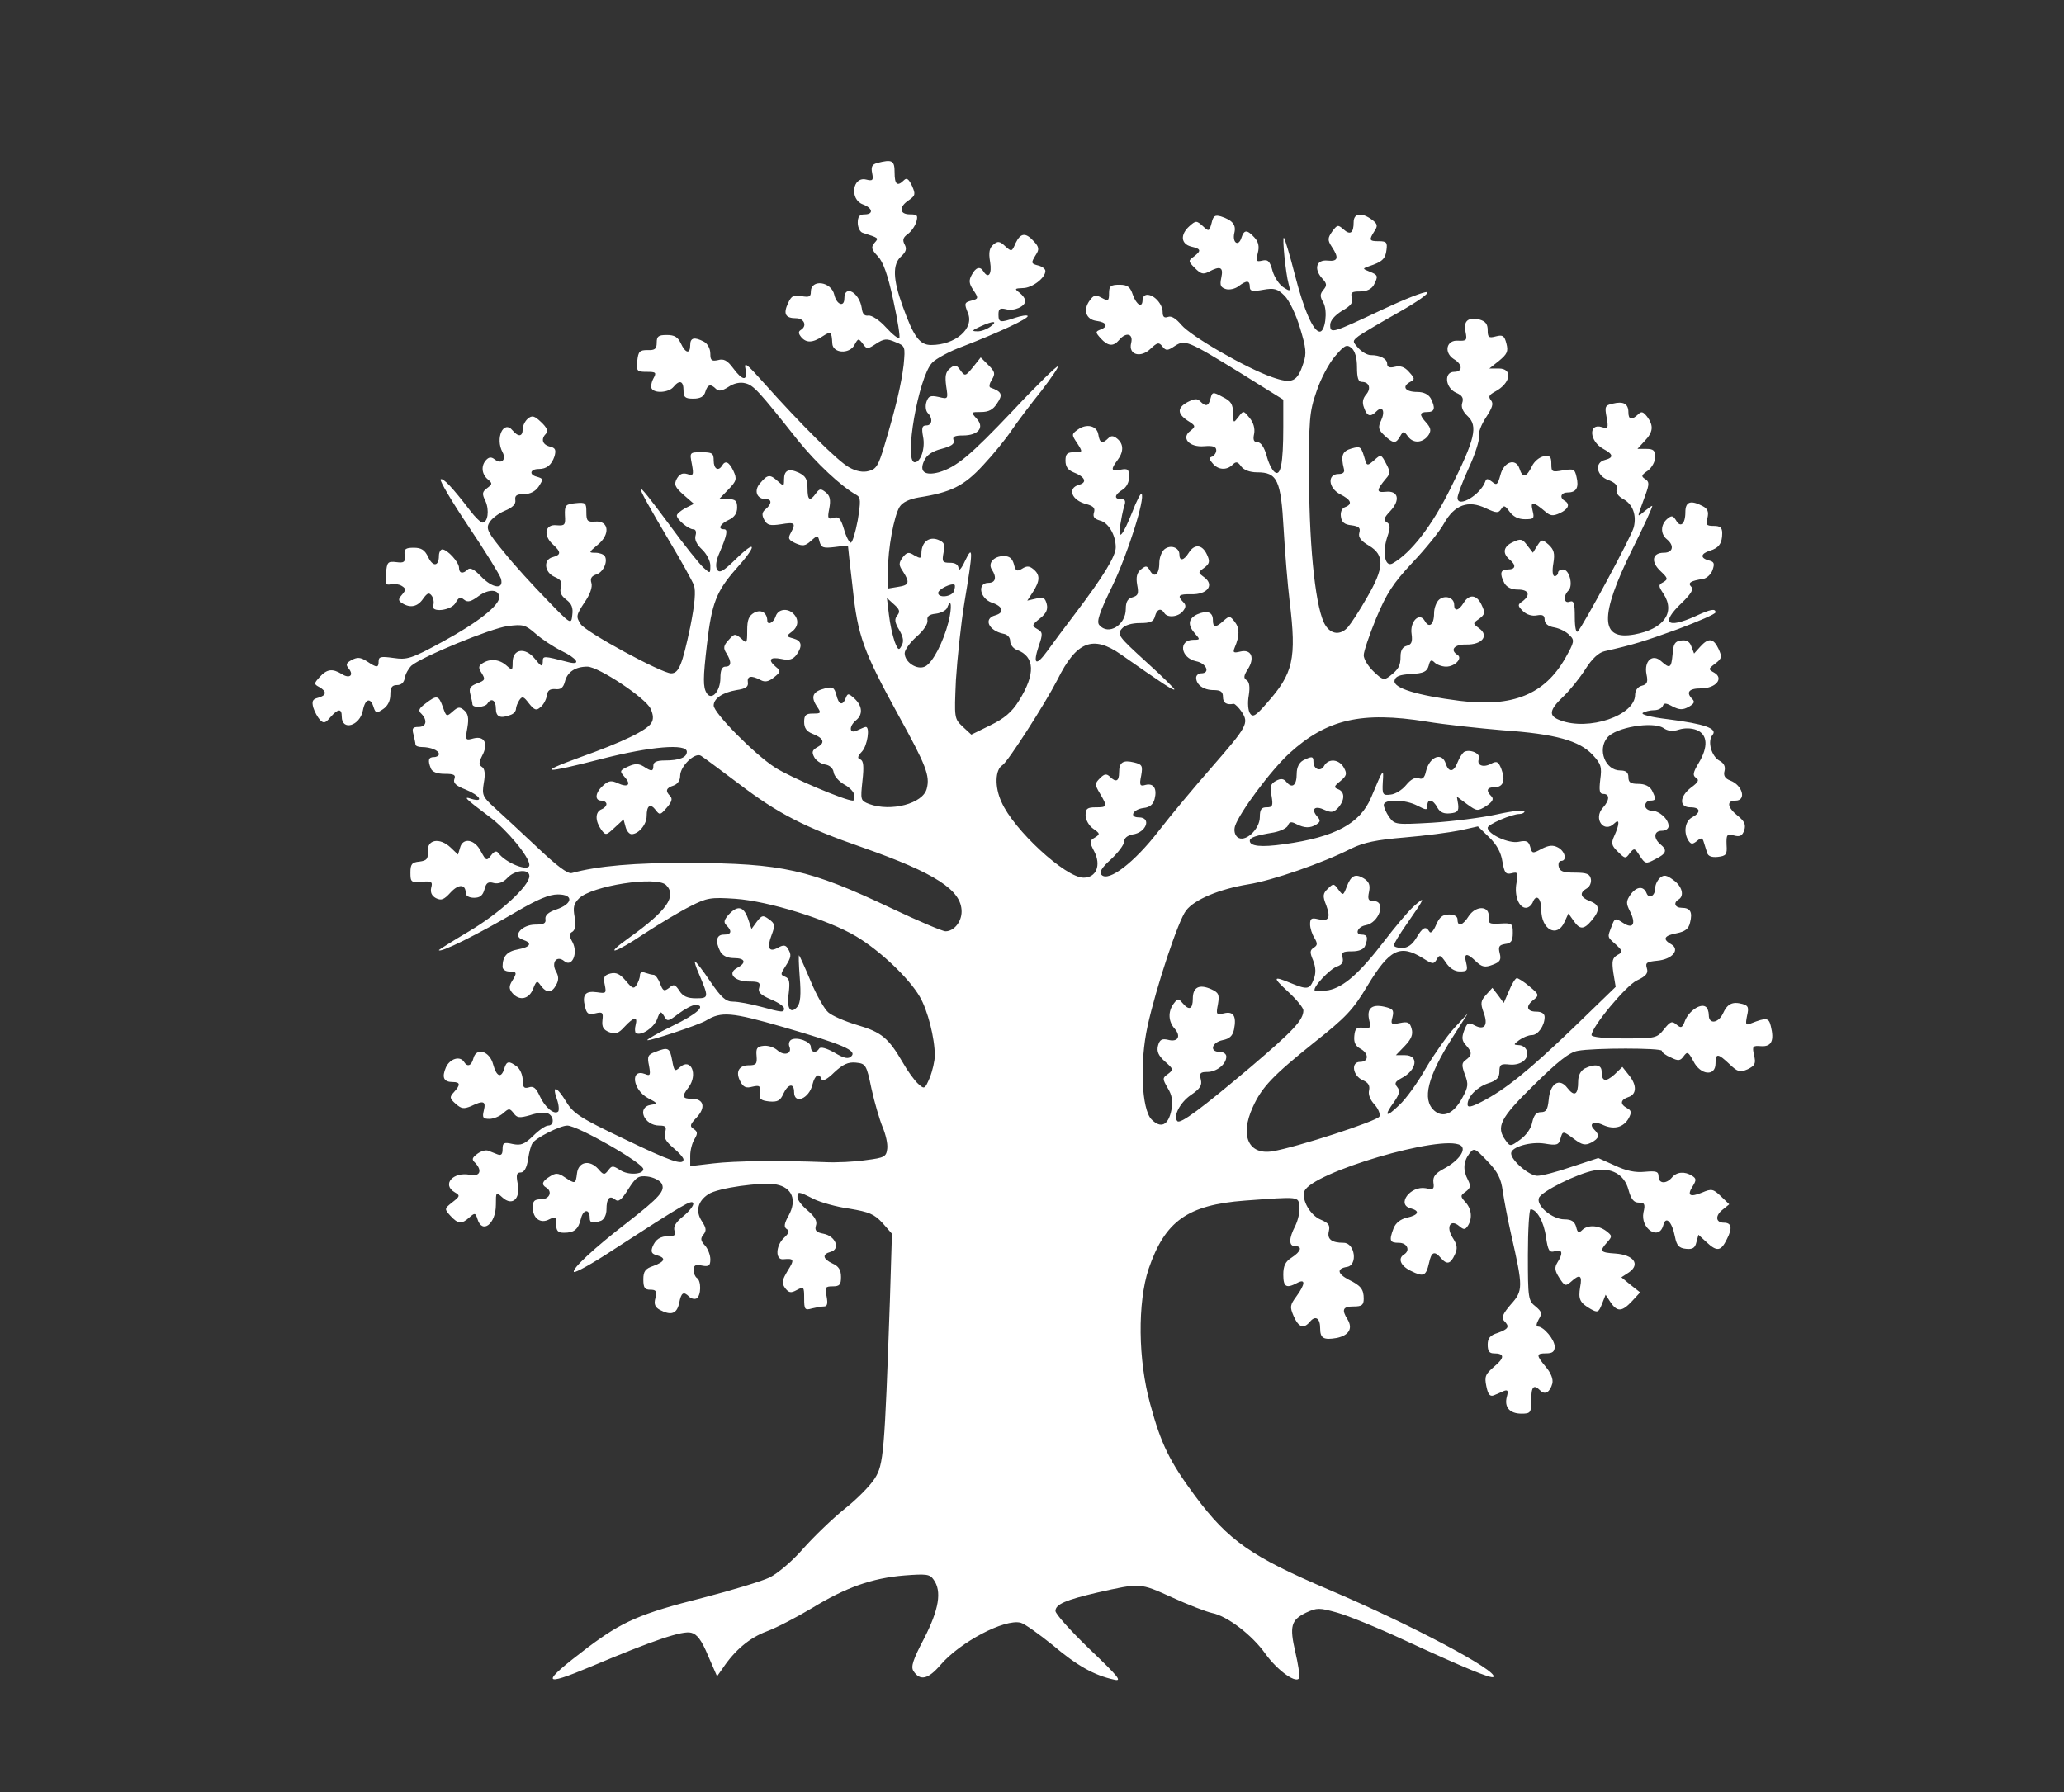 <?xml version="1.0" standalone="no"?>
<!DOCTYPE svg PUBLIC "-//W3C//DTD SVG 20010904//EN"
 "http://www.w3.org/TR/2001/REC-SVG-20010904/DTD/svg10.dtd">
<svg version="1.0" xmlns="http://www.w3.org/2000/svg"
 width="616pt" height="535pt" viewBox="0 0 616 535"
 preserveAspectRatio="xMidYMid meet">

<rect x="0" y="0" width="616" height="535" fill="#333333" stroke="none"/>

<g transform="translate(0,535) scale(0.1,-0.1)"
fill="white" stroke="none">
<path d="M2617 4863 c-14 -4 -18 -11 -14 -30 4 -21 2 -24 -18 -19 -41 10 -50
-59 -10 -74 30 -11 33 -30 5 -30 -15 0 -20 -7 -20 -25 0 -14 7 -28 15 -30 49
-16 48 -15 35 -30 -11 -13 -9 -20 10 -40 16 -17 30 -56 46 -131 13 -59 21
-110 18 -113 -3 -3 -21 11 -40 32 -19 21 -42 36 -52 35 -12 -2 -18 5 -20 22
-7 47 -52 72 -52 29 0 -27 -23 -19 -30 11 -9 40 -70 48 -70 9 0 -15 -5 -17
-28 -13 -23 5 -30 1 -40 -21 -15 -32 -8 -45 24 -45 24 0 34 -23 14 -35 -8 -5
-7 -11 1 -21 15 -18 34 -18 64 2 25 16 27 15 29 -21 1 -30 51 -33 66 -5 11 20
12 21 25 4 12 -17 14 -17 40 0 23 15 31 16 57 5 30 -12 30 -13 25 -68 -7 -57
-22 -123 -58 -243 -17 -57 -24 -69 -46 -74 -17 -5 -38 -1 -59 11 -32 17 -143
127 -257 255 -49 55 -57 61 -52 38 7 -37 -9 -35 -37 3 -17 23 -28 29 -45 24
-19 -4 -23 -1 -23 19 0 15 -8 30 -19 36 -29 15 -41 12 -41 -10 0 -28 -14 -25
-28 5 -9 19 -19 25 -42 25 -25 0 -30 -4 -30 -23 0 -18 -5 -23 -27 -22 -24 0
-28 -4 -31 -32 -3 -31 -1 -33 28 -33 28 0 30 -2 20 -20 -6 -11 -8 -25 -5 -30
9 -15 51 -12 65 5 18 22 30 18 30 -10 0 -21 5 -25 29 -25 21 0 32 6 36 20 7
23 16 25 32 9 8 -8 18 -6 37 6 16 11 35 15 50 11 25 -6 39 -21 157 -170 55
-68 129 -138 176 -164 12 -7 12 -19 3 -75 -7 -37 -16 -67 -21 -67 -4 0 -14 18
-20 40 -10 33 -16 39 -31 34 -17 -5 -19 -2 -13 28 5 26 2 38 -10 48 -15 12
-19 12 -30 -3 -18 -25 -25 -21 -25 16 0 27 -6 36 -26 46 -31 14 -44 7 -44 -21
0 -20 -1 -20 -18 -5 -24 22 -31 21 -53 -5 -20 -22 -11 -48 17 -48 18 0 18 -14
-1 -30 -11 -9 -12 -17 -4 -32 9 -16 17 -18 50 -13 42 7 45 4 29 -26 -9 -16 -7
-21 15 -31 21 -9 28 -8 45 7 20 18 21 18 26 -2 5 -18 11 -20 45 -16 21 3 39 4
40 2 0 -2 6 -58 14 -125 15 -142 31 -187 138 -382 81 -147 93 -178 83 -216
-11 -45 -107 -70 -172 -46 -26 10 -26 12 -20 69 5 44 3 60 -6 64 -10 3 -9 9 5
24 16 18 24 73 11 73 -3 0 -14 -5 -25 -10 -24 -13 -27 11 -4 30 21 17 19 43
-5 65 -18 16 -20 16 -26 1 -9 -24 -21 -20 -28 10 -6 22 -11 25 -34 19 -36 -9
-43 -24 -25 -52 15 -22 14 -23 -11 -23 -21 0 -26 -5 -26 -25 0 -18 7 -28 24
-35 34 -13 40 -27 16 -40 -16 -9 -18 -15 -10 -30 5 -10 20 -20 32 -22 14 -2
24 -11 26 -23 1 -11 16 -28 32 -37 17 -9 30 -24 30 -33 0 -8 -2 -15 -4 -15
-24 0 -188 70 -233 99 -62 40 -183 163 -183 185 0 21 27 39 68 46 28 4 36 10
34 23 -3 19 10 22 38 7 13 -7 24 -5 40 8 20 16 21 19 6 31 -25 21 -19 31 16
24 23 -5 34 -2 45 12 19 27 16 42 -9 49 -22 6 -22 7 -5 20 20 15 22 37 5 54
-18 18 -46 14 -53 -8 -6 -19 -25 -28 -25 -12 -1 23 -18 34 -39 23 -16 -9 -21
-21 -21 -53 0 -39 -1 -40 -18 -24 -18 15 -20 15 -37 -4 -16 -17 -17 -25 -7
-40 16 -26 15 -40 -3 -40 -10 0 -15 -10 -15 -34 0 -39 -26 -69 -41 -45 -11 18
-11 44 1 146 14 122 28 158 87 225 64 71 62 91 -3 27 -36 -35 -47 -41 -54 -29
-5 9 -3 27 7 49 23 54 26 71 14 71 -20 0 -12 16 14 28 17 8 25 20 25 37 0 20
-5 25 -27 25 l-27 0 28 29 c24 25 26 31 15 55 -13 27 -24 33 -34 16 -11 -18
-25 -10 -25 15 0 22 -4 25 -36 25 -36 0 -36 0 -29 -36 6 -33 4 -35 -14 -29
-14 4 -23 0 -31 -14 -9 -17 -6 -25 20 -48 l31 -27 -26 -13 c-14 -8 -25 -17
-25 -22 0 -12 35 -41 49 -41 7 0 10 -7 7 -18 -4 -12 3 -27 19 -42 14 -13 25
-35 25 -48 0 -25 0 -25 -21 -6 -11 10 -57 67 -100 126 -116 157 -116 147 -2
-46 36 -60 69 -120 74 -133 6 -17 3 -55 -11 -125 -24 -113 -34 -138 -57 -138
-28 0 -255 123 -270 147 -14 22 -14 26 11 64 17 24 25 47 21 59 -4 13 0 20 14
25 21 6 36 38 26 55 -3 5 -16 10 -28 10 -21 0 -20 1 6 23 39 31 35 73 -6 70
-24 -2 -27 2 -27 28 0 28 -2 30 -32 27 -30 -3 -33 -6 -32 -36 2 -29 0 -32 -25
-30 -34 4 -41 -30 -11 -57 25 -23 25 -31 0 -38 -29 -7 -26 -45 5 -59 19 -8 24
-16 19 -31 -4 -14 0 -25 16 -37 16 -12 21 -24 18 -46 -3 -29 -4 -29 -76 46
-40 41 -98 104 -128 142 -48 58 -54 70 -44 87 6 12 27 28 46 36 24 10 34 20
32 32 -2 14 4 18 26 18 18 0 34 8 44 23 14 22 14 23 -6 29 -24 6 -20 23 6 23
24 0 38 12 47 38 5 19 3 25 -14 29 -23 6 -27 23 -11 39 7 7 2 18 -15 34 -20
19 -27 21 -40 10 -8 -7 -15 -21 -15 -31 0 -23 -13 -24 -30 -4 -27 33 -53 -23
-30 -65 12 -23 -4 -37 -24 -21 -9 7 -16 7 -24 -1 -17 -17 -15 -43 4 -59 14
-12 14 -14 -2 -26 -15 -11 -16 -17 -5 -39 12 -27 7 -64 -9 -64 -5 0 -22 16
-37 36 -52 68 -81 99 -88 93 -3 -4 34 -67 83 -140 50 -74 93 -144 97 -156 10
-34 -25 -30 -60 7 -19 20 -32 27 -39 20 -14 -14 -26 -12 -26 5 0 17 -35 55
-50 55 -5 0 -10 -9 -10 -19 0 -32 -18 -34 -32 -4 -10 21 -20 28 -43 28 -25 0
-30 -4 -27 -23 2 -20 -2 -23 -25 -20 -26 3 -28 0 -31 -34 -3 -31 0 -36 15 -32
10 2 24 0 32 -5 13 -8 13 -12 1 -26 -12 -14 -12 -18 1 -26 24 -15 46 -10 62
14 13 18 18 19 26 8 5 -8 7 -20 4 -28 -9 -23 55 -16 67 8 9 16 14 18 25 9 11
-9 21 -6 44 11 30 22 61 20 61 -4 0 -25 -65 -76 -168 -132 -95 -52 -107 -55
-148 -49 -37 5 -44 4 -44 -10 0 -20 -5 -20 -35 0 -19 12 -28 13 -45 4 -17 -9
-19 -14 -9 -26 16 -20 2 -31 -21 -16 -28 17 -44 15 -66 -9 -17 -19 -18 -21 -1
-30 23 -13 22 -25 -4 -32 -16 -4 -19 -10 -14 -29 4 -13 13 -29 20 -37 11 -11
16 -10 31 8 23 26 34 27 34 2 0 -44 54 -28 63 18 7 36 23 40 32 10 6 -18 9
-19 28 -6 14 9 22 25 22 43 0 22 5 29 20 29 13 0 21 8 23 21 2 12 11 28 20 37
32 27 236 111 287 118 46 6 53 4 84 -23 18 -16 53 -39 77 -51 46 -22 60 -43
22 -34 -78 20 -78 20 -78 1 -1 -16 -5 -14 -24 10 -29 35 -66 29 -66 -11 0 -25
-1 -25 -18 -10 -21 19 -49 22 -72 7 -12 -8 -13 -13 -2 -30 11 -18 10 -21 -14
-30 -21 -8 -25 -15 -20 -33 3 -12 6 -25 6 -29 0 -12 38 -10 45 2 11 18 25 10
25 -15 0 -25 13 -31 44 -19 9 3 16 11 16 18 0 6 5 18 10 26 9 13 13 11 29 -10
16 -20 22 -22 34 -11 9 7 17 22 19 34 2 16 9 21 25 20 17 -2 24 4 29 22 7 29
31 45 67 45 33 0 175 -94 189 -126 8 -18 9 -31 2 -42 -13 -22 -85 -57 -214
-103 -132 -48 -107 -49 67 -4 145 37 253 46 253 21 0 -17 -22 -26 -66 -26 -24
0 -34 -5 -34 -15 0 -18 -5 -19 -29 -3 -15 9 -26 9 -46 0 -26 -12 -26 -14 -11
-31 21 -23 11 -33 -20 -19 -19 9 -28 8 -44 -7 -24 -21 -26 -45 -5 -45 8 0 15
-5 15 -10 0 -6 -7 -13 -15 -16 -19 -8 -19 -34 -1 -60 14 -19 15 -18 41 6 l26
24 6 -22 c3 -12 11 -22 18 -22 21 0 45 29 45 54 0 32 11 39 27 18 12 -16 14
-15 33 7 15 17 18 27 10 35 -15 15 -12 24 10 31 12 4 20 15 20 29 0 29 44 71
62 60 7 -4 59 -43 115 -85 114 -87 195 -129 368 -189 216 -76 295 -127 295
-191 0 -31 -23 -59 -48 -59 -9 0 -82 31 -162 69 -245 116 -324 134 -605 135
-158 1 -272 -9 -348 -30 -12 -4 -45 21 -105 78 -49 46 -105 98 -126 117 -35
32 -38 37 -32 74 5 27 3 43 -6 48 -9 6 -9 13 1 33 19 35 8 60 -25 52 -25 -7
-26 -6 -19 32 5 29 2 42 -10 52 -13 11 -18 10 -34 -4 -18 -16 -19 -16 -29 13
-13 36 -18 37 -52 11 -20 -15 -23 -21 -12 -31 19 -20 14 -39 -9 -39 -17 0 -20
-4 -15 -22 3 -13 6 -26 6 -30 0 -5 9 -8 19 -8 26 0 51 -10 51 -21 0 -5 -7 -9
-15 -9 -16 0 -19 -9 -9 -34 4 -10 18 -16 41 -16 28 0 34 -3 29 -16 -4 -11 5
-20 34 -31 42 -17 56 -39 18 -28 -27 9 -22 3 54 -54 51 -38 118 -119 118 -143
0 -22 -70 5 -93 36 -5 7 -12 5 -21 -7 -14 -18 -15 -17 -31 12 -18 36 -54 42
-62 10 l-6 -20 -22 21 c-33 31 -71 24 -68 -12 1 -22 -3 -27 -25 -30 -23 -2
-27 -8 -27 -33 0 -28 2 -30 34 -27 29 2 33 0 28 -18 -3 -13 1 -24 14 -31 16
-8 24 -5 44 17 24 26 45 25 45 -2 0 -8 10 -14 25 -14 18 0 26 7 31 25 5 20 11
24 28 19 14 -3 28 2 40 15 23 25 66 28 66 6 0 -30 -89 -111 -180 -165 -49 -29
-90 -55 -90 -56 0 -11 117 47 234 116 60 35 95 50 121 50 48 0 45 -28 -5 -45
-24 -8 -34 -18 -32 -29 2 -12 -5 -16 -30 -16 -41 0 -70 -35 -38 -45 30 -10 24
-22 -14 -29 -33 -6 -46 -21 -46 -52 0 -8 9 -14 20 -14 23 0 24 -4 8 -29 -9
-15 -9 -23 1 -35 21 -25 50 -19 62 12 10 25 12 26 23 10 17 -23 33 -23 46 2 8
14 8 26 -1 41 -14 27 3 48 25 30 23 -20 42 23 25 56 -11 20 -11 26 0 32 8 6
10 19 6 44 -5 28 -3 39 13 55 38 38 232 68 260 40 33 -33 2 -77 -110 -157 -80
-57 -44 -48 45 12 46 30 108 67 138 82 49 25 60 27 134 22 99 -7 276 -62 360
-112 72 -43 158 -125 190 -180 24 -41 45 -124 45 -176 0 -16 -7 -46 -15 -66
-15 -35 -16 -35 -35 -18 -11 10 -32 39 -46 64 -42 72 -63 90 -135 111 -37 11
-76 28 -87 38 -11 9 -35 51 -52 92 -17 41 -33 76 -35 78 -2 3 -1 -28 2 -67 4
-49 2 -75 -7 -86 -20 -24 -33 -6 -26 40 4 34 2 44 -10 49 -15 6 -15 8 0 31 18
28 19 35 7 54 -6 10 -13 11 -29 2 -27 -15 -34 -1 -19 38 11 29 10 34 -8 47
-18 13 -21 12 -36 -7 l-16 -22 -11 32 c-13 36 -31 39 -57 11 -14 -16 -16 -23
-7 -32 18 -18 15 -28 -8 -28 -22 0 -26 -20 -10 -51 7 -12 21 -19 40 -19 35 0
39 -14 9 -30 -29 -16 -7 -40 38 -40 28 0 33 -3 29 -18 -5 -13 4 -22 34 -35 22
-9 40 -21 40 -27 0 -13 -4 -13 -70 5 -30 8 -67 15 -82 15 -22 0 -35 12 -68 60
-22 33 -43 60 -46 60 -2 0 3 -17 12 -37 30 -71 30 -73 -9 -73 -25 0 -39 6 -49
22 -13 20 -18 21 -31 9 -15 -11 -18 -10 -27 13 -5 14 -14 26 -19 26 -5 0 -16
3 -25 6 -10 4 -16 1 -16 -7 0 -8 -5 -21 -10 -29 -8 -13 -13 -11 -32 12 -18 21
-29 26 -46 22 -19 -5 -22 -11 -17 -34 5 -25 4 -26 -23 -22 -35 5 -45 -7 -36
-43 5 -22 11 -25 31 -20 21 5 24 3 21 -21 -2 -20 3 -28 20 -35 19 -7 28 -4 46
16 28 30 40 32 33 5 -3 -11 -2 -22 1 -24 16 -9 53 16 63 41 9 25 11 26 21 10
9 -17 12 -17 43 7 19 14 41 26 50 26 35 0 6 -27 -69 -63 -43 -21 -76 -40 -74
-42 4 -4 156 46 176 59 45 27 74 25 230 -20 179 -52 220 -70 203 -87 -9 -9
-21 -7 -51 11 -23 13 -41 18 -45 12 -9 -15 -25 -12 -25 5 0 16 -42 31 -59 21
-6 -4 -8 -13 -5 -20 9 -22 -16 -29 -36 -11 -10 9 -29 15 -42 13 -19 -2 -22 -8
-20 -30 2 -24 -1 -28 -23 -28 -30 0 -41 -20 -25 -49 8 -16 17 -20 35 -15 22 5
25 3 23 -17 -3 -20 2 -24 28 -27 24 -2 33 2 42 23 14 30 32 33 32 5 0 -38 45
-20 55 23 7 28 20 36 27 15 3 -7 18 1 38 21 26 24 41 31 64 29 30 -3 32 -6 47
-78 9 -41 24 -92 33 -114 9 -21 16 -50 14 -65 -3 -24 -8 -27 -63 -34 -33 -5
-89 -8 -125 -6 -128 5 -266 4 -332 -4 l-68 -8 0 31 c0 17 6 39 13 50 10 17 9
22 -3 30 -12 8 -11 13 9 34 28 30 22 56 -14 56 -29 0 -31 7 -10 34 29 39 7 90
-26 60 -15 -14 -17 -12 -23 21 -7 38 -12 40 -50 25 -22 -8 -25 -13 -19 -41 5
-28 4 -32 -12 -25 -45 17 -37 -47 9 -72 29 -15 30 -17 9 -20 -44 -7 -21 -62
25 -62 19 0 22 -4 17 -20 -5 -15 2 -27 24 -46 17 -14 31 -30 31 -35 0 -19 -38
-6 -179 62 -128 61 -150 75 -171 110 -29 47 -43 51 -28 8 6 -16 7 -33 4 -37
-12 -11 -40 13 -55 46 -11 24 -19 31 -33 26 -14 -4 -18 0 -18 22 0 15 -8 33
-17 40 -24 18 -31 17 -38 -6 -9 -30 -23 -24 -33 12 -10 40 -50 53 -59 19 -6
-23 -18 -27 -28 -11 -12 19 -42 10 -54 -16 -13 -30 -7 -44 20 -44 23 0 24 -8
4 -30 -14 -15 -13 -19 5 -35 17 -15 24 -16 46 -7 37 18 45 15 38 -13 -5 -21
-3 -25 17 -25 12 0 31 8 41 17 17 15 19 15 31 0 10 -14 17 -15 49 -6 20 7 43
9 52 6 20 -8 21 -37 2 -37 -8 0 -28 -14 -45 -31 -26 -25 -36 -29 -61 -24 -26
6 -30 4 -30 -15 0 -16 -4 -20 -15 -16 -8 3 -21 8 -28 11 -7 3 -21 -1 -32 -9
-16 -12 -18 -17 -7 -27 22 -23 15 -42 -15 -36 -51 10 -85 -29 -46 -52 17 -10
16 -12 -7 -30 -24 -19 -24 -20 -6 -40 23 -25 34 -26 57 -5 16 14 18 14 24 -5
14 -46 55 -15 55 43 0 38 0 39 20 21 29 -26 54 -4 45 42 -5 26 -3 33 9 33 10
0 18 13 22 39 3 21 9 43 13 48 9 16 83 53 104 53 31 0 227 -112 227 -130 0
-16 -45 -19 -69 -3 -22 14 -25 14 -36 -1 -11 -14 -14 -14 -30 5 -26 28 -59 21
-63 -14 -4 -32 -5 -32 -37 -11 -19 13 -27 13 -44 2 -23 -14 -26 -24 -11 -33
20 -12 10 -35 -15 -35 -20 0 -25 -5 -25 -24 0 -33 23 -50 49 -36 19 9 21 8 21
-15 0 -19 5 -25 23 -25 31 0 43 10 51 43 7 28 26 29 26 1 0 -15 9 -17 34 -8 9
4 16 18 16 33 0 34 9 44 26 30 10 -8 19 -1 39 31 23 36 30 41 57 38 17 -2 36
-11 42 -20 13 -22 -4 -41 -104 -119 -96 -74 -165 -138 -157 -146 4 -3 55 25
114 64 216 140 238 153 242 141 2 -6 -11 -23 -29 -38 -23 -18 -31 -32 -27 -44
5 -12 1 -16 -16 -16 -27 0 -41 -10 -50 -33 -5 -14 -2 -20 13 -24 29 -8 25 -19
-10 -32 -24 -8 -30 -16 -30 -40 0 -25 4 -31 21 -31 17 0 20 -4 15 -25 -5 -18
-1 -27 13 -35 34 -18 51 -12 58 20 6 32 13 36 30 19 6 -6 16 -8 22 -5 14 9 14
53 1 61 -5 3 -10 14 -10 24 0 14 6 17 25 13 21 -4 25 0 25 19 0 12 -7 31 -16
41 -13 14 -14 21 -5 32 10 12 9 20 -4 40 -20 30 -13 60 19 81 28 19 159 37
203 29 47 -9 62 -46 37 -92 -14 -25 -15 -35 -6 -41 9 -5 7 -12 -8 -26 -25 -23
-27 -67 -2 -64 32 3 34 -1 13 -34 -17 -29 -19 -36 -8 -52 11 -14 17 -16 35 -6
21 11 22 10 22 -25 0 -33 2 -36 23 -30 12 3 28 6 36 6 10 0 12 8 8 30 -6 27
-4 30 18 30 21 0 25 5 25 28 0 21 -7 32 -25 40 -30 14 -32 28 -6 35 30 8 15
47 -21 54 -22 4 -27 10 -23 24 5 13 -3 27 -24 45 -17 14 -31 32 -31 40 0 18 3
18 48 -5 20 -10 69 -24 107 -29 59 -10 74 -16 99 -43 l28 -32 -6 -196 c-16
-459 -19 -493 -45 -534 -13 -21 -53 -62 -90 -91 -36 -29 -92 -83 -124 -119
-32 -37 -76 -74 -100 -86 -23 -11 -112 -38 -197 -60 -190 -48 -242 -71 -346
-149 -142 -108 -140 -120 12 -56 185 78 271 107 297 100 17 -4 31 -22 50 -68
l27 -62 17 24 c36 54 80 91 131 110 30 11 91 43 136 70 100 61 178 89 275 97
65 5 76 4 87 -12 26 -35 16 -90 -28 -176 -33 -63 -40 -84 -32 -97 20 -31 44
-25 81 18 58 68 191 138 239 126 12 -3 55 -34 96 -67 72 -61 123 -90 183 -103
25 -6 14 8 -73 91 -56 54 -102 105 -102 114 0 20 31 33 125 55 129 29 127 29
222 -14 48 -22 102 -43 120 -47 46 -9 120 -66 159 -121 38 -53 97 -94 102 -71
1 7 -4 41 -12 75 -18 78 -13 96 32 118 33 15 39 15 93 0 32 -9 121 -45 198
-81 184 -85 262 -117 268 -111 17 17 -247 157 -492 261 -230 98 -299 146 -398
279 -77 104 -102 156 -134 274 -37 133 -38 304 -5 404 49 143 116 191 287 204
164 12 160 13 163 -18 2 -15 -4 -40 -12 -57 -20 -38 -20 -61 -1 -61 23 0 18
-16 -10 -34 -19 -12 -25 -25 -25 -51 0 -37 9 -42 41 -25 26 14 25 -3 -2 -40
-19 -26 -20 -31 -8 -59 15 -34 30 -39 49 -16 16 19 30 10 30 -20 0 -30 10 -36
50 -29 36 8 48 28 32 55 -19 30 -14 39 18 39 24 0 30 4 30 23 0 28 -8 39 -45
57 -34 18 -36 33 -5 38 33 5 24 72 -10 72 -36 0 -50 11 -44 35 4 18 -1 24 -24
34 -32 13 -58 60 -49 85 22 56 412 171 466 137 19 -12 -5 -46 -50 -70 -26 -14
-33 -24 -31 -41 3 -20 0 -22 -23 -17 -46 8 -88 -49 -45 -60 29 -8 24 -20 -11
-28 -19 -4 -34 -16 -40 -32 -14 -37 -11 -43 16 -43 25 0 35 -23 15 -35 -19
-12 -10 -34 21 -49 38 -19 45 -15 54 24 7 33 16 37 35 15 18 -21 29 -19 42 10
9 19 7 29 -7 51 -20 32 -6 56 20 34 14 -12 18 -11 26 1 14 22 11 51 -8 71 -15
17 -15 19 2 31 14 11 15 17 6 35 -15 28 -14 54 4 78 14 18 16 18 54 -22 31
-32 41 -52 46 -90 4 -27 15 -85 25 -129 36 -158 36 -168 -1 -209 -24 -28 -29
-40 -20 -49 17 -17 14 -24 -19 -36 -23 -7 -30 -16 -30 -35 0 -19 5 -26 18 -26
33 0 33 -13 2 -39 -27 -23 -30 -30 -24 -59 5 -25 11 -32 23 -27 9 4 22 9 30
13 11 4 13 0 8 -18 -8 -31 9 -50 44 -50 27 0 29 3 29 40 0 41 7 49 27 29 14
-14 29 -5 36 21 3 13 -4 31 -19 49 -30 36 -30 41 1 41 18 0 25 5 25 20 0 21
-33 60 -50 60 -6 0 -5 8 2 21 11 18 10 23 -9 39 -22 17 -23 25 -23 154 0 75 4
136 8 136 19 0 40 -38 46 -83 6 -41 10 -47 27 -42 22 7 25 -6 7 -34 -9 -15 -8
-24 6 -46 16 -25 19 -25 35 -11 26 24 34 19 27 -16 -6 -37 -1 -47 32 -66 20
-11 23 -10 33 15 l11 28 15 -23 c20 -29 34 -28 64 4 l24 26 -28 22 -28 23 23
15 c34 24 14 52 -41 56 -46 3 -48 7 -24 34 15 17 15 19 -3 33 -24 18 -56 19
-72 3 -10 -10 -14 -8 -18 10 -5 16 -14 22 -35 22 -36 0 -85 41 -76 64 7 19
115 73 165 82 51 10 90 -12 102 -57 8 -29 16 -39 31 -39 17 0 20 -4 14 -29
-10 -48 46 -86 59 -39 7 30 26 12 35 -34 5 -26 12 -34 33 -36 19 -2 27 2 31
20 l6 22 24 -22 c31 -29 43 -28 61 9 17 33 14 49 -9 49 -24 0 -27 20 -5 38
l21 17 -25 24 c-23 22 -28 23 -56 11 -37 -15 -46 -9 -28 19 11 18 11 23 -2 31
-22 14 -46 12 -60 -5 -17 -20 -40 -19 -40 3 0 15 -7 17 -41 14 -29 -3 -56 3
-90 19 l-49 22 -79 -26 c-43 -15 -89 -27 -103 -27 -24 0 -78 46 -78 67 0 19
58 36 101 29 35 -6 41 -4 46 14 7 25 7 25 42 -1 23 -17 32 -19 50 -10 24 13
26 22 9 39 -18 18 -1 27 28 13 32 -14 60 -6 75 21 9 17 8 23 -5 30 -22 12 -20
25 4 33 25 8 26 36 1 66 l-19 24 -24 -23 c-26 -23 -38 -21 -38 10 0 20 -21 23
-51 8 -12 -7 -19 -21 -19 -39 0 -39 -11 -46 -32 -19 -24 32 -52 14 -56 -36 -3
-28 -7 -36 -23 -36 -14 0 -21 -9 -26 -30 -3 -18 -18 -39 -36 -52 -29 -21 -30
-21 -43 -3 -30 41 -18 66 84 166 71 70 106 98 131 102 46 9 251 9 251 0 0 -5
12 -14 27 -20 22 -11 28 -10 38 4 11 15 14 13 29 -15 21 -42 66 -46 66 -7 0
32 7 31 42 -2 24 -23 31 -25 54 -15 22 11 25 17 19 42 -6 27 -4 29 21 27 31
-2 40 16 29 60 -6 25 -13 26 -59 8 -16 -7 -17 -4 -12 22 6 26 4 31 -14 36 -30
8 -45 0 -58 -29 -14 -29 -42 -32 -42 -5 0 11 -4 23 -10 26 -16 10 -50 -14 -61
-42 -8 -22 -12 -23 -25 -12 -14 12 -19 10 -38 -14 -21 -26 -25 -27 -119 -27
-57 0 -97 4 -97 10 0 24 102 147 135 163 28 13 35 22 30 37 -5 16 0 19 31 22
45 4 69 33 42 49 -27 15 -22 26 16 33 25 5 36 13 40 32 8 31 1 44 -25 44 -20
0 -26 15 -9 25 18 11 10 40 -16 58 -20 15 -28 16 -39 7 -8 -7 -15 -21 -15 -31
0 -24 -19 -34 -26 -15 -9 22 -30 20 -48 -5 -13 -19 -13 -26 -2 -48 20 -39 10
-56 -20 -36 -23 15 -25 15 -34 -10 -13 -34 -14 -31 13 -55 21 -20 21 -22 4
-31 -15 -9 -17 -18 -12 -53 l7 -42 -126 -122 c-133 -128 -204 -185 -274 -221
-31 -16 -42 -18 -42 -8 0 23 27 51 61 63 26 8 34 17 34 35 0 21 4 24 31 21 34
-3 60 18 50 43 -3 8 -13 15 -23 15 -17 1 -16 2 1 15 11 8 28 15 38 15 18 0 38
28 38 54 0 10 -9 16 -25 16 -29 0 -33 17 -7 36 16 13 15 16 -13 39 -16 14 -34
25 -38 25 -4 0 -15 -17 -23 -37 l-16 -37 -17 23 -17 22 -19 -21 c-16 -18 -17
-25 -7 -53 14 -37 3 -54 -27 -38 -19 10 -22 8 -31 -15 -8 -21 -7 -31 5 -44 19
-21 19 -30 0 -44 -13 -9 -13 -16 -3 -44 11 -28 10 -37 -7 -68 -26 -49 -58 -63
-85 -39 -36 33 -20 100 55 218 l46 72 -40 -43 c-22 -24 -60 -78 -85 -120 -24
-43 -60 -93 -80 -111 -40 -39 -47 -34 -15 10 16 23 18 33 9 44 -9 11 -6 16 12
26 47 24 54 69 11 69 l-27 0 27 28 c19 20 25 34 20 51 -5 19 -11 22 -35 17
-26 -5 -28 -4 -22 18 5 21 1 25 -26 31 -38 8 -52 -7 -43 -43 5 -20 2 -23 -18
-20 -20 2 -25 -2 -27 -24 -2 -19 3 -30 17 -38 27 -14 27 -40 0 -40 -28 0 -22
-42 9 -55 16 -7 21 -16 18 -30 -3 -12 3 -28 16 -42 11 -12 18 -28 15 -36 -5
-13 -247 -92 -320 -104 -71 -11 -97 47 -58 132 27 60 61 95 182 192 96 76 117
98 160 170 66 109 97 125 165 83 30 -19 33 -19 42 -4 8 15 11 14 27 -9 11 -17
26 -27 42 -27 22 0 24 3 19 25 -8 30 1 32 29 5 18 -17 27 -19 50 -10 22 8 26
15 21 34 -5 20 -2 25 16 28 18 2 23 9 23 33 0 28 -2 30 -37 28 -33 -2 -37 0
-35 20 3 33 -37 35 -59 3 -18 -29 -34 -34 -34 -11 0 9 -9 15 -25 15 -20 0 -29
-8 -39 -31 -8 -19 -16 -27 -20 -20 -11 18 -20 13 -39 -19 -12 -20 -26 -30 -43
-30 -13 0 -24 4 -24 8 0 5 17 33 38 63 55 79 59 87 22 54 -18 -16 -58 -64 -90
-106 -73 -95 -120 -136 -165 -145 -20 -3 -38 -4 -41 -1 -8 8 45 65 67 72 14 5
19 13 16 26 -4 16 0 19 28 19 21 0 35 6 39 16 10 25 7 34 -10 34 -22 0 -12 24
12 28 40 7 62 72 24 72 -16 0 -19 5 -14 28 4 20 0 30 -16 40 -25 15 -38 9 -51
-26 -10 -26 -11 -26 -25 -7 -13 18 -15 18 -31 2 -15 -14 -16 -22 -5 -49 14
-38 8 -50 -24 -42 -20 5 -24 2 -24 -15 0 -12 6 -30 13 -41 10 -17 9 -22 -2
-29 -12 -8 -12 -14 -2 -38 8 -21 9 -37 2 -56 -12 -31 -19 -32 -68 -12 -55 23
-56 18 -8 -26 25 -23 45 -48 45 -55 0 -29 -29 -60 -157 -169 -147 -124 -210
-171 -219 -162 -14 14 8 56 40 78 28 19 34 29 30 46 -5 19 -2 23 19 23 28 0
57 23 57 46 0 8 -9 14 -20 14 -31 0 -24 28 9 35 21 4 30 13 34 32 8 40 -2 55
-30 48 -23 -5 -24 -4 -18 27 5 29 2 35 -20 45 -36 16 -55 6 -55 -28 0 -32 -11
-37 -31 -13 -12 14 -14 14 -26 -2 -18 -24 -16 -54 3 -75 20 -23 9 -41 -20 -33
-18 4 -25 1 -30 -18 -4 -17 1 -29 21 -47 25 -22 26 -24 9 -37 -17 -12 -17 -14
-1 -42 13 -21 16 -39 11 -66 -9 -45 -31 -56 -59 -28 -30 30 -36 170 -12 279
25 114 92 317 115 345 25 33 100 64 185 78 71 11 224 64 308 107 37 18 75 26
159 33 61 5 135 15 165 21 l54 12 33 -32 c23 -22 36 -46 40 -73 6 -34 10 -39
27 -35 19 5 20 2 15 -29 -7 -37 7 -74 28 -74 8 0 16 7 20 15 10 28 26 15 26
-21 0 -59 47 -85 69 -37 l12 26 15 -21 c19 -28 31 -28 55 1 25 30 24 46 -6 57
-29 11 -32 25 -9 38 9 5 14 18 12 28 -3 15 -12 19 -48 19 -35 0 -45 4 -48 18
-2 9 1 17 7 17 19 0 12 29 -9 40 -15 8 -27 7 -49 -4 -27 -15 -29 -14 -34 6 -5
17 -11 20 -35 15 -29 -6 -92 23 -92 42 0 10 72 41 95 41 8 0 15 4 15 8 0 5
-37 1 -82 -9 -45 -10 -132 -21 -194 -25 -109 -6 -111 -6 -128 17 -9 13 -16 29
-16 36 0 18 64 17 100 -2 27 -14 30 -14 30 0 0 22 17 19 30 -6 8 -14 19 -19
38 -17 22 2 26 7 24 26 l-4 24 31 -23 c29 -21 31 -21 57 -5 19 13 23 21 15 29
-17 17 -13 27 9 27 26 0 34 19 21 54 -9 23 -14 25 -31 16 -24 -13 -44 -4 -36
15 6 16 -28 30 -45 20 -5 -4 -14 -18 -19 -31 -11 -29 -26 -31 -35 -4 -11 36
-48 22 -59 -22 -4 -20 -11 -26 -22 -21 -10 4 -24 -4 -37 -20 -12 -15 -33 -28
-47 -29 -23 -3 -25 0 -23 37 3 43 2 43 -35 -46 -33 -78 -108 -118 -259 -139
-70 -10 -103 -6 -103 10 0 10 18 16 72 25 20 4 39 13 42 21 4 11 10 12 25 4
24 -12 41 -13 60 -1 12 8 13 12 1 25 -18 22 -5 32 24 18 20 -9 27 -7 40 7 20
23 20 47 0 55 -14 5 -13 9 6 24 19 16 21 22 11 40 -14 26 -46 29 -59 6 -10
-19 -32 -11 -32 12 0 17 -5 17 -31 4 -12 -7 -19 -21 -19 -40 0 -34 -13 -45
-30 -25 -9 11 -17 12 -32 4 -16 -9 -19 -17 -13 -45 5 -30 3 -34 -15 -34 -15 0
-20 -6 -20 -29 0 -37 -45 -78 -67 -60 -8 7 -11 20 -7 33 13 40 107 167 163
218 111 101 215 125 408 94 54 -9 157 -20 228 -26 158 -11 228 -31 268 -73 26
-28 28 -37 23 -74 -4 -34 -2 -43 9 -43 20 0 19 -19 -1 -41 -30 -33 3 -78 34
-47 16 16 16 -2 0 -37 -10 -22 -9 -29 11 -48 21 -21 23 -21 35 -4 13 16 15 16
30 -8 16 -24 18 -25 46 -10 34 17 37 27 15 45 -21 18 -19 40 5 40 11 0 20 6
20 14 0 21 -28 46 -51 46 -10 0 -19 7 -19 15 0 8 7 15 15 15 18 0 18 5 5 31
-7 12 -21 19 -40 19 -23 0 -30 4 -30 20 0 14 -7 20 -24 20 -45 0 -69 62 -39
98 25 31 135 49 167 29 14 -10 29 -11 47 -5 16 5 36 5 52 -1 34 -13 36 -51 6
-100 -16 -27 -18 -36 -7 -43 10 -6 7 -13 -15 -29 -35 -27 -36 -59 -2 -59 30 0
33 -15 5 -30 -21 -11 -26 -45 -11 -69 8 -12 12 -12 25 -2 13 11 17 11 21 -3 3
-9 7 -23 10 -32 3 -10 14 -14 32 -12 25 3 28 7 26 36 -1 31 1 33 22 28 18 -5
25 -1 31 16 5 17 0 27 -20 43 -31 25 -34 45 -6 45 33 0 21 46 -16 60 -16 6
-21 15 -17 29 3 13 -2 23 -15 30 -24 13 -37 58 -21 77 16 19 -23 33 -133 47
-50 6 -82 14 -75 19 6 4 22 8 34 8 12 0 23 6 26 13 3 9 9 9 29 -2 20 -10 30
-11 48 -1 16 9 19 15 11 23 -20 20 -11 32 25 32 45 0 70 30 40 47 -18 10 -18
11 3 27 20 15 21 20 10 44 -15 32 -30 34 -55 6 l-18 -20 -8 21 c-5 15 -15 20
-30 18 -19 -2 -24 -10 -26 -40 -4 -43 -8 -45 -34 -22 -26 24 -52 1 -44 -39 5
-23 2 -30 -14 -34 -12 -3 -20 -14 -20 -27 0 -62 -139 -109 -224 -76 -35 13
-33 30 10 71 19 18 49 55 66 82 19 30 39 49 57 53 84 19 117 29 219 66 61 23
112 45 112 50 0 12 -14 10 -61 -12 -85 -38 -103 -20 -40 40 28 27 36 41 29 48
-12 12 -3 18 36 24 10 2 23 14 27 26 7 20 5 25 -11 29 -26 7 -25 20 3 29 27 8
37 22 37 52 0 17 -6 22 -25 22 -22 0 -25 3 -19 24 4 18 1 27 -14 35 -36 19
-52 14 -52 -18 0 -36 -15 -48 -28 -24 -9 14 -13 15 -26 4 -20 -17 -21 -45 -1
-61 23 -19 18 -40 -9 -40 -35 0 -40 -27 -10 -55 22 -21 23 -24 8 -33 -15 -8
-15 -11 1 -35 36 -56 0 -105 -87 -121 -103 -19 -105 54 -7 253 36 72 63 131
60 131 -2 0 -13 -8 -24 -17 -16 -14 -19 -15 -15 -3 3 8 11 32 19 53 12 33 11
39 -1 47 -13 8 -11 12 8 25 12 9 22 27 22 41 0 19 -5 24 -27 24 l-26 0 21 23
c26 27 28 46 8 73 -12 15 -17 17 -27 7 -19 -18 -29 -16 -29 6 0 26 -15 34 -47
26 -23 -5 -24 -9 -18 -41 6 -32 4 -35 -14 -29 -41 13 -38 -42 4 -65 30 -16 32
-26 5 -33 -32 -8 -26 -47 10 -60 21 -8 28 -16 25 -27 -3 -11 4 -21 20 -30 28
-15 40 -48 31 -84 -6 -26 -151 -294 -167 -311 -5 -5 -9 11 -9 43 0 42 -3 50
-15 46 -18 -7 -20 17 -4 33 15 15 3 63 -16 63 -8 0 -15 -4 -15 -10 0 -5 -5
-10 -10 -10 -6 0 -8 15 -4 38 5 30 2 41 -14 56 -20 17 -21 17 -34 -3 l-13 -21
-17 22 c-14 19 -19 21 -42 10 -29 -13 -33 -33 -11 -52 21 -17 19 -30 -5 -30
-22 0 -25 -12 -10 -41 7 -12 21 -19 40 -19 33 0 39 -16 14 -35 -15 -10 -15
-13 1 -29 11 -11 28 -16 42 -13 17 3 23 0 23 -13 0 -11 10 -20 29 -23 16 -3
36 -13 45 -23 16 -15 15 -20 -12 -68 -62 -109 -157 -148 -316 -128 -126 16
-198 38 -194 60 2 13 15 18 50 20 37 2 47 7 52 25 4 17 8 19 18 9 6 -6 22 -12
34 -12 26 0 50 25 34 35 -24 15 -9 32 26 31 47 -1 69 26 39 48 -20 15 -20 15
0 29 17 13 18 18 7 41 -14 31 -37 34 -54 6 -15 -24 -28 -26 -28 -5 0 21 -27
30 -45 15 -8 -7 -15 -25 -15 -41 0 -34 -15 -46 -28 -22 -16 27 -45 -3 -39 -40
3 -23 0 -31 -15 -35 -12 -3 -18 -14 -18 -31 0 -29 -6 -39 -33 -60 -16 -12 -21
-11 -47 14 -17 16 -30 38 -30 49 0 11 17 61 37 110 31 74 50 104 108 166 39
41 82 94 95 118 31 55 72 70 124 45 32 -15 38 -15 46 -3 8 13 12 11 25 -7 11
-15 26 -23 46 -23 27 0 29 2 23 26 -7 29 1 28 39 -4 14 -12 22 -13 42 -4 26
12 32 27 15 37 -17 10 -11 25 9 25 26 0 34 15 26 47 -5 23 -9 24 -40 19 -33
-6 -35 -5 -35 19 0 22 -4 26 -22 23 -13 -2 -29 -15 -36 -30 -16 -33 -28 -36
-37 -7 -11 33 -47 21 -57 -19 -8 -29 -11 -32 -25 -20 -13 10 -17 10 -20 1 -14
-40 -83 -81 -83 -49 0 8 15 49 34 90 19 41 32 83 30 93 -3 10 7 36 21 57 19
29 23 41 15 51 -9 11 -6 16 12 26 47 25 54 69 11 69 l-28 0 29 23 c24 20 28
28 22 51 -6 24 -11 27 -31 22 -22 -6 -25 -3 -25 19 0 18 -7 26 -24 31 -35 8
-49 -4 -42 -37 5 -25 3 -27 -22 -26 -35 3 -44 -35 -13 -55 27 -16 27 -38 1
-38 -31 0 -27 -47 5 -62 19 -8 24 -16 19 -31 -4 -12 2 -26 16 -39 32 -30 22
-69 -50 -214 -56 -114 -119 -195 -174 -226 -22 -12 -31 31 -16 78 10 29 10 38
-1 45 -11 6 -9 13 10 33 31 33 25 62 -13 58 -29 -3 -29 4 1 40 12 13 12 21 2
40 -17 33 -17 33 -39 13 -16 -14 -20 -15 -24 -4 -14 48 -14 48 -43 40 -27 -8
-32 -21 -22 -61 3 -10 -3 -15 -16 -15 -34 0 -31 -41 4 -60 34 -17 39 -30 15
-39 -9 -3 -14 -15 -12 -28 2 -17 11 -24 31 -26 23 -3 28 -8 24 -22 -4 -14 5
-25 29 -39 47 -28 46 -66 -7 -156 -22 -39 -48 -78 -56 -87 -22 -25 -50 -22
-67 5 -28 42 -48 220 -49 432 -1 182 1 206 22 266 12 37 37 84 55 105 29 34
35 37 50 25 10 -9 16 -29 16 -57 0 -32 4 -44 14 -44 23 0 29 -20 13 -38 -10
-12 -12 -24 -6 -39 9 -26 19 -29 37 -11 18 18 27 1 14 -27 -10 -21 -8 -28 10
-45 27 -25 34 -25 47 -2 9 16 11 16 24 -2 16 -21 45 -18 61 6 8 13 6 21 -7 36
-22 24 -21 32 3 32 22 0 25 12 10 41 -7 12 -21 19 -40 19 -35 0 -47 15 -23 29
17 9 16 11 -2 31 -13 15 -26 19 -42 15 -16 -4 -23 -1 -23 9 0 15 -21 26 -49
26 -10 0 -26 9 -37 21 -18 20 -18 21 1 36 11 8 65 40 120 71 55 31 93 58 84
60 -9 2 -69 -22 -133 -52 -151 -71 -156 -73 -156 -46 0 13 13 28 35 42 27 15
34 25 30 39 -5 16 -1 19 24 19 20 0 34 7 41 19 14 27 13 30 -12 40 -22 9 -22
9 -3 16 40 13 50 22 53 49 3 22 0 26 -22 26 -30 0 -31 3 -14 30 11 16 9 22 -7
34 -31 23 -55 20 -55 -7 0 -33 -10 -40 -31 -21 -16 14 -18 13 -33 -7 -14 -20
-14 -26 -1 -46 22 -33 18 -44 -12 -41 -34 4 -43 -24 -17 -53 14 -15 15 -21 4
-34 -11 -13 -11 -20 0 -39 13 -25 5 -86 -11 -86 -19 0 -47 63 -74 168 -15 59
-30 109 -33 112 -6 6 5 -106 14 -138 6 -22 5 -23 -15 -10 -12 7 -27 29 -33 49
-8 30 -14 35 -31 31 -18 -4 -19 -2 -13 23 5 19 2 33 -10 46 -22 24 -31 24 -39
-1 -9 -28 -28 -14 -21 15 6 24 -6 38 -40 49 -18 5 -23 2 -28 -20 -7 -25 -8
-26 -26 -9 -19 17 -21 17 -40 0 -28 -25 -26 -53 5 -61 30 -7 31 -12 8 -30 -17
-12 -17 -14 3 -34 18 -18 25 -20 42 -11 34 18 44 14 37 -18 -5 -23 -2 -29 14
-34 11 -3 28 1 38 9 24 18 33 17 33 -2 0 -13 7 -15 40 -9 33 6 43 3 64 -18 14
-14 34 -56 46 -96 18 -59 20 -76 10 -105 -18 -56 -33 -63 -93 -42 -78 27 -242
122 -271 156 -16 19 -30 28 -40 24 -11 -4 -16 0 -16 14 0 24 -25 52 -46 52 -8
0 -14 -7 -14 -15 0 -26 -18 -16 -29 15 -8 24 -16 30 -40 30 -26 0 -31 -4 -31
-25 0 -23 -2 -25 -22 -14 -18 10 -24 8 -35 -7 -22 -29 -12 -58 20 -62 30 -4
36 -17 11 -26 -15 -6 -15 -8 1 -26 22 -24 38 -25 55 -5 21 25 43 19 36 -9 -9
-35 28 -46 58 -17 20 19 25 20 35 7 11 -14 16 -13 37 1 31 20 38 17 202 -84
l122 -76 0 -82 c0 -109 -8 -149 -26 -134 -8 6 -19 29 -24 50 -7 24 -17 39 -27
39 -11 0 -14 7 -10 25 3 16 -2 34 -14 48 -18 22 -18 22 -33 2 -15 -19 -15 -19
-16 12 0 26 -6 36 -31 48 -29 16 -31 15 -36 -4 -6 -24 -14 -26 -31 -9 -9 9
-17 8 -37 -2 -32 -17 -32 -35 0 -56 24 -15 24 -17 8 -30 -29 -21 -4 -50 41
-46 26 2 36 -1 36 -12 0 -8 -6 -16 -12 -19 -10 -3 -10 -7 1 -20 16 -20 42 -22
60 -4 10 10 15 9 25 -5 8 -11 26 -18 48 -18 60 0 71 -23 79 -168 4 -70 12
-167 18 -217 21 -173 11 -215 -69 -305 -32 -37 -41 -42 -49 -30 -6 8 -8 32 -4
54 4 25 2 41 -7 46 -9 6 -8 13 4 32 22 34 11 61 -22 53 -21 -5 -23 -3 -17 12
15 35 15 58 0 77 -14 18 -16 18 -33 3 -24 -22 -32 -21 -32 2 0 24 -17 30 -47
17 -27 -13 -29 -32 -6 -58 15 -17 15 -18 -5 -18 -46 0 -39 -54 8 -64 31 -6 43
-36 15 -36 -8 0 -15 -6 -15 -13 0 -21 22 -37 52 -37 21 0 28 -5 28 -20 0 -18
10 -25 32 -21 4 0 15 -11 24 -24 22 -34 17 -43 -91 -167 -50 -57 -121 -142
-158 -190 -72 -93 -148 -151 -169 -130 -8 8 -1 21 28 47 21 20 39 43 39 53 0
10 10 18 25 21 41 5 58 51 19 51 -30 0 -18 24 14 28 19 2 29 11 33 27 8 31 -3
48 -27 42 -17 -5 -19 -1 -13 28 5 29 3 33 -21 39 -33 8 -45 1 -45 -30 0 -26
-9 -31 -28 -12 -10 9 -16 8 -29 -5 -16 -16 -16 -19 0 -46 23 -39 22 -41 -13
-41 -25 0 -30 -4 -30 -24 0 -13 10 -31 23 -40 20 -14 21 -16 5 -26 -17 -10
-17 -13 -2 -42 21 -41 6 -78 -32 -78 -54 0 -209 143 -245 226 -21 45 -19 97 3
110 16 10 127 183 164 255 57 115 106 134 190 75 127 -89 156 -108 159 -104 2
1 -36 39 -85 83 -81 74 -87 81 -72 98 9 11 30 17 54 17 31 0 41 4 45 20 6 22
18 26 28 10 9 -15 41 -12 55 5 10 12 10 19 2 27 -20 20 -14 25 24 24 47 -1 69
27 39 50 -20 15 -20 15 -1 29 16 12 18 19 8 40 -14 30 -37 32 -54 5 -15 -24
-28 -26 -28 -5 0 21 -27 30 -45 15 -8 -7 -15 -25 -15 -41 0 -34 -15 -46 -28
-22 -9 15 -12 15 -27 3 -12 -10 -15 -23 -11 -46 5 -26 3 -32 -14 -37 -14 -4
-20 -13 -20 -35 0 -48 -52 -80 -79 -48 -9 10 0 37 39 117 45 93 99 263 87 275
-2 3 -15 -21 -27 -53 -29 -73 -44 -90 -37 -43 3 19 8 45 12 58 6 17 3 22 -9
22 -22 0 -20 13 4 28 12 7 20 23 20 38 0 23 -4 26 -25 22 -29 -6 -31 0 -10 28
19 25 19 48 0 64 -12 10 -19 10 -27 2 -18 -18 -26 -15 -30 11 -4 26 -35 34
-62 14 -18 -13 -18 -15 -1 -40 17 -27 17 -27 -9 -27 -21 0 -26 -5 -26 -25 0
-18 7 -28 24 -35 34 -13 42 -30 17 -37 -37 -10 -23 -47 22 -58 21 -6 26 -12
22 -25 -4 -13 1 -19 18 -24 25 -6 47 -43 47 -80 0 -26 -37 -87 -119 -195 -32
-42 -70 -93 -85 -114 -34 -47 -44 -41 -26 14 13 37 12 42 -4 51 -17 10 -17 12
8 32 19 15 24 27 20 43 -5 19 -11 22 -32 16 l-26 -6 17 26 c21 33 22 51 1 68
-12 10 -20 10 -34 1 -15 -9 -19 -7 -24 14 -5 17 -13 24 -30 24 -30 0 -48 -21
-36 -40 16 -24 11 -40 -10 -40 -34 0 -26 -46 10 -59 34 -11 39 -30 10 -38 -36
-10 -19 -46 25 -55 12 -2 20 -11 20 -22 0 -10 9 -22 20 -26 54 -20 56 -72 6
-152 -21 -34 -44 -53 -85 -73 l-57 -28 -26 24 c-25 24 -25 25 -20 139 4 63 15
169 26 235 25 149 26 173 1 120 -10 -22 -19 -32 -19 -22 -1 11 -9 17 -26 17
-22 0 -24 3 -19 30 5 25 3 31 -17 39 -27 10 -49 -8 -49 -41 0 -16 -3 -16 -21
-6 -17 11 -22 10 -35 -6 -12 -17 -12 -23 1 -42 21 -33 19 -41 -15 -46 l-30 -5
0 52 c0 67 18 164 35 192 9 14 29 23 57 28 96 15 135 34 192 96 31 33 70 81
87 107 18 26 57 78 87 115 29 38 52 71 49 73 -2 3 -63 -56 -133 -131 -130
-137 -169 -169 -222 -185 -42 -11 -59 2 -44 34 7 17 24 29 52 36 30 8 40 15
36 26 -4 10 3 14 28 14 46 0 65 24 41 50 -18 20 -17 20 13 20 23 0 36 7 48 26
18 26 14 35 -20 47 -5 2 -3 12 4 23 11 18 10 24 -10 44 l-23 23 -23 -29 c-23
-28 -24 -28 -38 -9 -12 17 -16 17 -31 5 -13 -11 -15 -23 -11 -53 6 -39 6 -39
-23 -32 -24 5 -30 3 -36 -15 -4 -12 -2 -27 4 -33 16 -16 13 -37 -4 -37 -13 0
-15 -7 -10 -34 7 -34 -7 -76 -25 -76 -33 0 11 254 52 297 11 12 53 35 92 49
106 41 199 84 193 91 -3 3 -20 0 -38 -6 -44 -15 -49 -14 -49 10 0 17 4 20 22
16 24 -7 58 8 58 25 0 6 -8 17 -17 24 -16 12 -15 13 10 14 27 0 67 30 67 51 0
6 -9 13 -20 16 -23 6 -24 7 -8 33 10 15 9 23 -6 39 -25 28 -40 26 -55 -5 -11
-26 -12 -26 -31 -9 -16 15 -22 16 -35 5 -12 -10 -15 -23 -10 -52 6 -36 -5 -52
-20 -28 -10 16 -23 12 -35 -11 -9 -16 -8 -26 5 -45 16 -24 15 -26 -4 -31 -23
-6 -24 -8 -12 -38 19 -46 -38 -95 -110 -95 -34 0 -52 24 -85 116 -29 80 -31
125 -4 149 14 13 17 22 10 35 -7 13 -5 21 9 31 11 8 22 24 26 37 5 19 3 22
-19 22 -32 0 -34 22 -4 42 20 14 21 18 10 43 -10 21 -16 25 -24 17 -20 -20
-28 -13 -28 23 0 36 -7 40 -53 28z m339 -488 c-11 -8 -29 -15 -40 -14 -17 0
-15 3 9 14 39 18 55 18 31 0z m-109 -790 c-7 -17 -47 -21 -47 -5 0 11 41 31
49 24 2 -2 1 -10 -2 -19z m-169 -72 c-9 -11 -8 -21 6 -44 12 -21 14 -34 7 -46
-8 -16 -11 -14 -21 12 -6 17 -14 53 -17 80 l-6 50 21 -19 c17 -15 19 -22 10
-33z m153 -19 c-16 -62 -47 -121 -69 -133 -24 -13 -62 12 -62 39 0 10 16 32
35 49 21 18 35 39 33 49 -2 12 5 18 25 20 16 2 31 10 34 18 12 32 15 2 4 -42z"/>
</g>
</svg>
